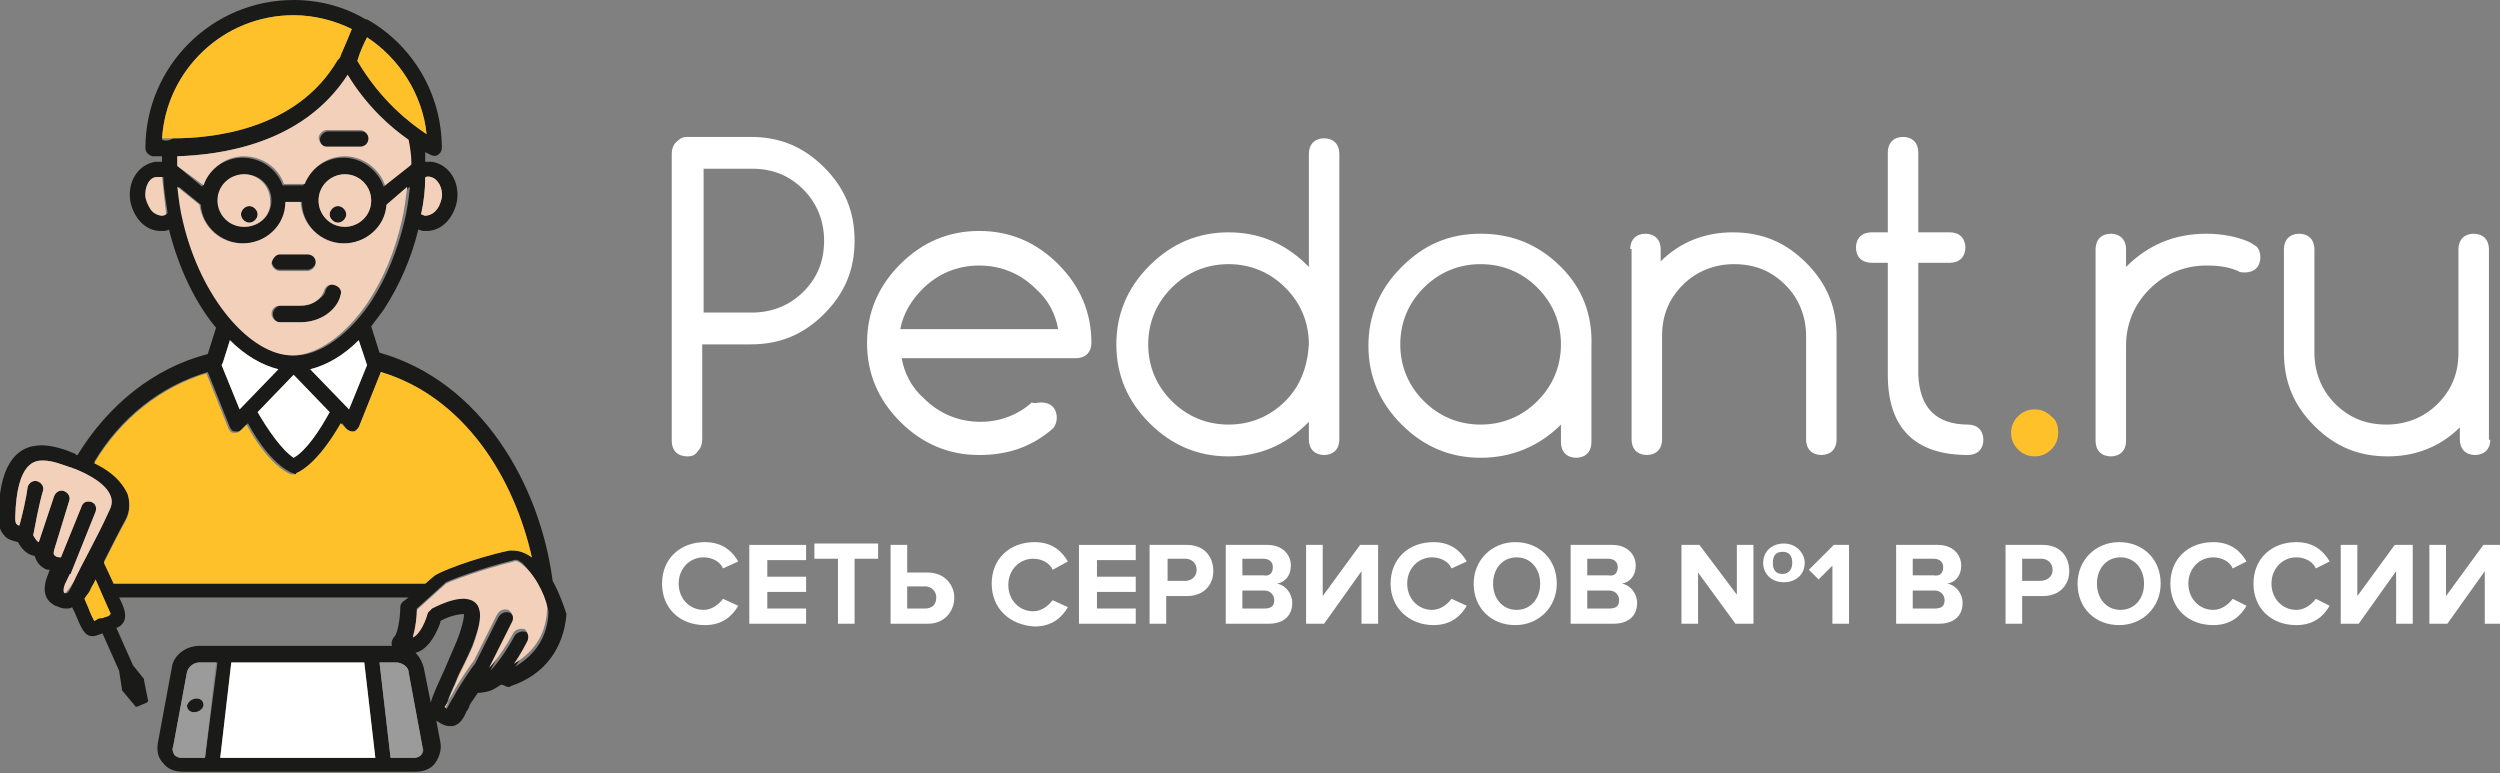 <svg width="249" height="77" viewBox="0 0 249 77" fill="none" xmlns="http://www.w3.org/2000/svg">
<rect x="0" y="0" width="249" height="77" fill="#808080" stroke="none"/>
<g clip-path="url(#clip0_274_1178)">
<path fill-rule="evenodd" clip-rule="evenodd" d="M55.042 57.853C53.801 48.349 48.007 38.018 37.799 35.125L36.971 32.508C37.385 31.957 37.799 31.406 38.212 30.855C39.73 28.513 40.971 25.759 41.661 22.866C41.799 22.866 41.937 23.004 42.213 23.004C42.351 23.004 42.489 23.004 42.489 23.004C43.179 23.004 43.868 22.728 44.42 22.177C44.972 21.626 45.386 20.8 45.524 19.973C45.8 18.045 44.696 16.392 43.041 16.116C42.765 16.116 42.627 16.116 42.351 16.116C42.351 15.841 42.351 15.428 42.351 15.152C42.627 15.29 42.903 15.428 42.903 15.428C43.179 15.565 43.455 15.565 43.593 15.428C43.868 15.29 44.006 15.014 44.006 14.739C44.006 9.229 40.971 4.408 36.557 1.928C36.557 1.928 36.557 1.928 36.419 1.928C34.35 0.689 31.867 0 29.246 0C21.107 0 14.485 6.612 14.485 14.739C14.485 15.152 14.761 15.428 15.175 15.565C15.175 15.565 15.589 15.565 16.14 15.565C16.14 15.703 16.14 15.979 16.14 16.116C15.864 16.116 15.727 16.116 15.451 16.116C13.795 16.392 12.692 18.045 12.968 19.973C13.105 20.8 13.519 21.626 14.071 22.177C14.623 22.728 15.313 23.004 16.003 23.004C16.14 23.004 16.278 23.004 16.278 23.004C16.416 23.004 16.554 23.004 16.83 22.866C17.796 26.723 19.451 30.166 21.52 32.646L20.693 35.263C15.313 36.64 10.76 40.36 7.725 45.318C7.588 45.318 7.588 45.318 7.45 45.181C6.484 44.767 5.242 44.354 4.139 44.354C1.38 44.354 -0.138 46.696 -0.138 51.517C-0.138 52.343 0 52.895 0.414 53.308C0.69 53.721 1.242 53.859 1.794 53.996C2.07 54.547 2.621 55.236 3.449 55.374C3.587 55.787 3.863 56.338 4.415 56.614C4.553 56.751 4.829 56.751 4.966 56.751C4.829 57.027 4.829 57.165 4.691 57.44C4.001 59.368 4.966 60.057 5.518 60.333C6.208 60.608 6.346 60.608 6.622 60.608C6.76 60.608 7.036 60.608 7.174 60.471L7.45 61.022C8.139 62.674 8.415 63.363 9.243 63.363C9.519 63.363 9.795 63.225 10.209 63.088L11.864 66.807L12.14 68.597C12.14 68.597 12.14 68.597 12.14 68.735L13.519 70.388H13.657L14.623 69.975L14.761 69.837L14.347 67.771C14.347 67.771 14.347 67.771 14.347 67.633L13.243 66.256L11.588 62.537C12.002 62.399 12.278 62.123 12.416 61.71C12.554 61.159 12.416 60.608 11.864 59.506H40.696L40.144 59.919C40.006 60.057 39.868 60.195 39.868 60.471C39.868 61.572 39.592 63.088 39.316 63.363C39.178 63.501 38.902 63.914 39.04 64.327H19.865C18.486 64.327 17.244 65.292 17.106 66.531L15.727 73.97C15.589 74.796 15.727 75.485 16.278 76.036C16.692 76.587 17.382 76.862 18.21 76.862H41.385C42.213 76.862 42.903 76.587 43.317 76.036C43.73 75.485 44.006 74.658 43.868 73.97L43.455 71.766C43.593 71.903 43.73 71.903 43.868 72.041C44.144 72.179 44.42 72.317 44.696 72.317C44.834 72.317 44.972 72.317 45.11 72.317C45.8 72.179 46.214 71.49 46.489 70.801C46.627 70.664 46.765 70.388 46.765 70.251C46.903 69.975 47.317 69.424 47.593 69.011C48.007 69.011 48.835 68.873 49.248 68.597C49.524 68.46 49.662 68.322 49.938 68.184L50.352 68.322C50.49 68.46 50.766 68.46 50.904 68.322C54.215 67.22 56.146 64.603 56.422 61.159C56.146 60.333 55.732 59.093 55.042 57.853ZM29.246 37.329L32.832 41.048C31.867 42.839 30.487 44.905 29.246 45.594C28.004 44.767 26.625 42.701 25.659 41.048L29.246 37.329ZM23.866 40.773L22.072 36.365L22.21 36.089L22.9 33.886C24.417 35.401 26.073 36.365 27.728 36.778L23.866 40.773ZM30.901 36.778C32.556 36.365 34.212 35.401 35.729 33.886L36.557 36.365L34.764 40.773L30.901 36.778ZM42.903 17.631C43.593 17.769 44.144 18.733 44.006 19.698C43.868 20.249 43.73 20.662 43.317 21.075C43.041 21.351 42.627 21.488 42.351 21.488C42.213 21.488 42.075 21.351 41.937 21.351C42.213 20.111 42.351 19.009 42.351 17.769C42.489 17.631 42.765 17.631 42.903 17.631ZM40.834 16.254C40.834 16.392 40.834 16.529 40.834 16.529L38.212 18.596C37.661 16.943 36.005 15.703 34.212 15.703C32.419 15.703 30.901 16.805 30.211 18.458H28.142C27.59 16.805 25.935 15.703 24.142 15.703C22.348 15.703 20.693 16.943 20.141 18.596L17.658 16.529C17.658 16.392 17.658 16.254 17.658 16.254C17.658 15.979 17.658 15.841 17.658 15.565C21.658 15.428 30.073 14.463 34.626 7.576C36.557 10.744 38.902 12.81 40.696 14.05C40.834 14.739 40.834 15.428 40.834 16.254ZM36.971 19.973C36.971 21.488 35.729 22.59 34.35 22.59C32.832 22.59 31.729 21.351 31.729 19.973C31.729 18.458 32.97 17.356 34.35 17.356C35.729 17.356 36.971 18.458 36.971 19.973ZM27.038 19.973C27.038 21.488 25.797 22.59 24.417 22.59C22.9 22.59 21.796 21.351 21.796 19.973C21.796 18.458 23.038 17.356 24.417 17.356C25.797 17.356 27.038 18.458 27.038 19.973ZM36.557 3.719C39.73 5.785 42.075 9.367 42.489 13.361C40.834 12.259 37.937 10.056 35.591 6.061C35.867 5.097 36.281 4.27 36.557 3.719ZM16.14 13.912C16.554 7.025 22.21 1.515 29.246 1.515C31.315 1.515 33.384 2.066 35.04 2.893C34.764 3.581 34.35 4.546 33.936 5.51C33.936 5.648 33.798 5.785 33.798 5.785C33.798 5.785 33.798 5.923 33.66 5.923C29.522 13.086 20.831 13.775 17.244 13.775C16.83 14.05 16.416 14.05 16.14 13.912ZM16.278 21.488C16.003 21.488 15.589 21.351 15.313 21.075C15.037 20.8 14.761 20.249 14.623 19.698C14.485 18.596 15.037 17.631 15.727 17.631C15.864 17.631 16.003 17.631 16.278 17.631C16.278 18.871 16.554 20.111 16.692 21.213C16.554 21.351 16.416 21.488 16.278 21.488ZM18.348 22.039C18.072 20.937 17.934 19.698 17.796 18.596L20.003 20.386C20.141 22.59 22.072 24.243 24.279 24.243C26.625 24.243 28.418 22.315 28.556 20.111H30.073C30.073 22.453 32.005 24.243 34.35 24.243C36.557 24.243 38.35 22.59 38.626 20.386L40.834 18.596C40.696 19.835 40.558 20.937 40.282 22.039C39.592 24.932 38.488 27.687 36.971 30.029C34.764 33.334 31.867 35.401 29.384 35.401C25.107 35.401 20.141 29.753 18.348 22.039ZM6.622 59.093C6.484 59.093 6.346 58.818 6.622 58.129C6.622 57.853 6.76 57.578 6.898 57.302C6.898 57.302 6.898 57.165 7.036 57.165L9.519 50.966C9.657 50.553 9.519 50.139 9.105 50.002C8.691 49.864 8.277 50.002 8.139 50.415L6.07 55.512C5.932 55.512 5.656 55.512 5.518 55.374C5.242 55.236 5.38 54.961 5.38 54.823L6.898 49.864C7.036 49.451 6.76 49.038 6.346 48.9C5.932 48.762 5.518 49.038 5.38 49.451L3.863 53.996C3.725 53.996 3.449 53.583 3.311 53.308C3.449 52.619 3.863 50.277 4.277 48.9C4.415 48.487 4.139 48.073 3.725 47.936C3.311 47.798 2.897 48.073 2.759 48.487C2.621 49.589 2.207 51.379 1.932 52.343C1.794 52.343 1.656 52.206 1.656 52.206C1.518 52.068 1.518 51.792 1.518 51.517C1.656 45.869 3.587 45.869 4.277 45.869C5.242 45.869 6.208 46.283 7.036 46.558C7.174 46.558 7.312 46.696 7.45 46.696C8.829 47.247 10.622 48.211 11.036 49.451C11.174 49.864 11.174 50.277 10.898 50.828C9.657 53.583 8.277 55.925 7.312 57.991C7.036 58.68 6.76 59.093 6.622 59.093ZM10.209 61.435C10.071 61.572 9.795 61.572 9.657 61.71C9.519 61.71 9.519 61.848 9.381 61.848C9.243 61.572 8.967 61.022 8.829 60.608L8.415 59.644C8.553 59.368 8.829 59.093 8.967 58.818C9.105 58.404 9.381 58.129 9.519 57.716L10.485 59.919C10.622 60.195 10.898 60.884 11.036 61.159C11.036 61.159 10.898 61.159 10.898 61.297C10.622 61.159 10.485 61.297 10.209 61.435ZM11.312 57.991L10.347 55.925C11.036 54.547 11.726 53.17 12.554 51.655C12.968 50.828 12.968 49.864 12.692 49.038C12.416 48.487 11.726 47.109 9.381 46.007C12.002 41.599 16.003 38.431 20.693 37.054L22.9 42.563C23.038 42.839 23.176 42.977 23.452 42.977H23.59C23.866 42.977 24.004 42.839 24.142 42.701L24.693 42.15C26.625 45.732 28.418 46.834 29.108 47.109C29.246 47.109 29.384 47.247 29.384 47.247C29.522 47.247 29.66 47.247 29.66 47.109C30.349 46.834 32.005 45.732 34.074 42.15L34.488 42.701C34.626 42.839 34.902 42.977 35.04 42.977H35.178C35.453 42.977 35.591 42.701 35.729 42.563L37.937 37.054C46.214 39.533 51.18 47.522 52.973 55.512C52.008 54.823 51.318 54.823 50.766 54.823C46.903 55.649 43.73 57.027 43.593 57.165C43.455 57.165 43.455 57.302 43.317 57.302L42.351 58.129H11.312V57.991ZM20.417 75.485H18.072C17.796 75.485 17.52 75.347 17.382 75.209C17.244 74.934 17.106 74.658 17.244 74.383L18.623 66.945C18.762 66.394 19.313 65.98 19.865 65.98H21.658L20.417 75.485ZM21.934 75.485L23.038 65.98H36.281L37.385 75.485H21.934ZM41.937 75.209C41.799 75.347 41.523 75.485 41.247 75.485H38.902L37.799 65.98H39.454C40.006 65.98 40.696 66.394 40.696 66.945L42.075 74.383C42.213 74.658 42.213 74.934 41.937 75.209ZM42.903 69.975L42.213 66.531C42.075 65.98 41.799 65.429 41.385 65.016C41.937 64.878 42.627 64.465 43.317 63.225C43.593 62.674 43.868 62.123 43.868 61.848C44.834 61.297 45.8 61.159 46.214 61.159C46.214 61.297 46.214 61.986 45.524 63.776C45.11 64.741 44.696 65.705 44.282 66.669C43.73 67.909 43.179 69.011 42.903 69.975ZM54.629 61.022C54.491 64.052 52.697 65.567 51.318 66.394C52.008 65.429 52.559 64.327 52.697 64.052C52.835 63.639 52.697 63.225 52.421 62.95C52.008 62.812 51.594 62.95 51.318 63.225C50.352 65.016 49.386 66.256 48.835 66.807L51.18 62.123C51.318 61.71 51.18 61.297 50.766 61.022C50.352 60.884 49.938 61.022 49.662 61.435L47.317 66.118C47.041 66.394 45.662 68.46 45.248 69.286C45.11 69.562 44.972 69.7 44.834 69.975C44.696 70.251 44.558 70.526 44.42 70.664C44.42 70.526 44.42 70.388 44.558 69.975C44.696 69.286 45.248 68.322 45.662 67.22C46.076 66.394 46.627 65.292 47.041 64.327C47.869 62.123 48.007 61.022 47.593 60.195C46.627 58.68 43.868 60.057 43.041 60.471C42.903 60.608 42.765 60.746 42.627 60.884C42.213 62.399 41.523 63.225 41.109 63.363C41.385 62.537 41.523 61.297 41.523 60.608L44.42 57.991C44.972 57.716 47.869 56.614 51.18 55.787C51.456 55.649 51.87 55.925 52.145 56.2C53.525 57.716 54.629 60.195 54.629 61.022Z" fill="#1A1A18"/>
<path fill-rule="evenodd" clip-rule="evenodd" d="M36.006 13.086H32.695C32.281 13.086 31.867 13.499 31.867 13.912C31.867 14.326 32.281 14.739 32.695 14.739H36.006C36.419 14.739 36.833 14.463 36.833 13.912C36.695 13.361 36.419 13.086 36.006 13.086Z" fill="#1A1A18"/>
<path d="M33.66 22.177C34.117 22.177 34.487 21.807 34.487 21.351C34.487 20.894 34.117 20.524 33.66 20.524C33.203 20.524 32.832 20.894 32.832 21.351C32.832 21.807 33.203 22.177 33.66 22.177Z" fill="#1A1A18"/>
<path fill-rule="evenodd" clip-rule="evenodd" d="M27.866 32.095H29.936C32.005 32.095 33.66 30.717 33.936 29.34C34.074 28.927 33.798 28.513 33.385 28.376C32.971 28.238 32.557 28.513 32.419 28.927C32.419 29.064 32.281 29.34 32.143 29.478C31.729 29.891 31.039 30.442 30.074 30.442H28.005C27.591 30.442 27.177 30.855 27.177 31.268C27.177 31.682 27.453 32.095 27.866 32.095Z" fill="#1A1A18"/>
<path fill-rule="evenodd" clip-rule="evenodd" d="M27.866 26.86H30.625C31.039 26.86 31.453 26.447 31.453 26.034C31.453 25.621 31.039 25.207 30.625 25.207H27.866C27.452 25.207 27.038 25.483 27.038 26.034C27.176 26.585 27.452 26.86 27.866 26.86Z" fill="#1A1A18"/>
<path d="M24.832 22.177C25.289 22.177 25.659 21.807 25.659 21.351C25.659 20.894 25.289 20.524 24.832 20.524C24.375 20.524 24.004 20.894 24.004 21.351C24.004 21.807 24.375 22.177 24.832 22.177Z" fill="#1A1A18"/>
<path fill-rule="evenodd" clip-rule="evenodd" d="M19.589 69.562C19.175 69.562 18.761 69.837 18.623 70.25C18.623 70.664 18.899 70.939 19.313 70.939C19.727 70.939 20.14 70.664 20.278 70.25C20.278 69.837 20.003 69.562 19.589 69.562Z" fill="#1A1A18"/>
<path fill-rule="evenodd" clip-rule="evenodd" d="M36.281 65.98L37.385 75.485H21.935L23.038 65.98H36.281Z" fill="white"/>
<path fill-rule="evenodd" clip-rule="evenodd" d="M39.454 65.98C40.006 65.98 40.696 66.394 40.696 66.945L42.075 74.383C42.075 74.658 42.075 74.934 41.937 75.209C41.799 75.347 41.523 75.485 41.248 75.485H38.902L37.799 65.98H39.454Z" fill="#9B9B9B"/>
<path fill-rule="evenodd" clip-rule="evenodd" d="M21.52 65.98L20.416 75.485H18.071C17.796 75.485 17.52 75.347 17.382 75.209C17.244 74.934 17.106 74.658 17.244 74.383L18.623 66.945C18.761 66.394 19.313 65.98 19.865 65.98H21.52ZM20.279 70.251C20.279 69.837 20.003 69.562 19.589 69.562C19.175 69.562 18.761 69.837 18.623 70.251C18.623 70.664 18.899 70.939 19.313 70.939C19.865 70.939 20.279 70.664 20.279 70.251Z" fill="#9B9B9B"/>
<path fill-rule="evenodd" clip-rule="evenodd" d="M22.9 33.886C24.417 35.401 26.073 36.365 27.728 36.778L23.866 40.773L22.072 36.365L22.21 36.089L22.9 33.886Z" fill="white"/>
<path fill-rule="evenodd" clip-rule="evenodd" d="M35.73 33.886L36.557 36.365L34.764 40.773L30.901 36.778C32.557 36.365 34.212 35.401 35.73 33.886Z" fill="white"/>
<path fill-rule="evenodd" clip-rule="evenodd" d="M16.554 21.351C16.416 21.351 16.279 21.488 16.14 21.488C15.865 21.488 15.451 21.351 15.175 21.075C14.899 20.8 14.623 20.249 14.485 19.698C14.347 18.596 14.899 17.631 15.589 17.631C15.727 17.631 16.003 17.631 16.14 17.631C16.279 19.009 16.416 20.111 16.554 21.351Z" fill="#F2D0BA"/>
<path fill-rule="evenodd" clip-rule="evenodd" d="M42.351 17.631C42.489 17.631 42.627 17.494 42.903 17.631C43.593 17.769 44.145 18.733 44.007 19.698C43.869 20.249 43.731 20.662 43.317 21.075C43.041 21.351 42.627 21.488 42.351 21.488C42.213 21.488 42.075 21.351 41.938 21.351C42.213 20.111 42.351 18.871 42.351 17.631Z" fill="#F2D0BA"/>
<path fill-rule="evenodd" clip-rule="evenodd" d="M32.833 41.048C31.867 42.839 30.487 44.905 29.246 45.594C28.004 44.767 26.625 42.701 25.659 41.048L29.246 37.329L32.833 41.048Z" fill="white"/>
<path fill-rule="evenodd" clip-rule="evenodd" d="M29.246 47.247C29.384 47.247 29.522 47.247 29.522 47.109C30.211 46.834 31.867 45.732 33.936 42.15L34.488 42.701C34.626 42.839 34.902 42.977 35.04 42.977H35.178C35.453 42.977 35.591 42.701 35.729 42.563L37.937 37.054C46.214 39.533 51.18 47.522 52.973 55.512C52.008 54.823 51.318 54.823 50.766 54.823C46.903 55.649 43.73 57.027 43.593 57.165C43.455 57.165 43.455 57.302 43.317 57.302L42.351 58.129H11.312L10.347 56.063C11.036 54.685 11.726 53.308 12.554 51.792C12.968 50.966 12.968 50.002 12.692 49.175C12.416 48.624 11.726 47.247 9.381 46.145C12.002 41.737 16.003 38.569 20.555 37.191L22.762 42.701C22.9 42.977 23.038 43.114 23.314 43.114H23.452C23.728 43.114 23.866 42.977 24.004 42.839L24.555 42.288C26.487 45.869 28.28 46.971 28.97 47.247C29.108 47.247 29.246 47.247 29.246 47.247Z" fill="#FEC12A"/>
<path fill-rule="evenodd" clip-rule="evenodd" d="M44.558 70.113C44.696 69.424 45.248 68.46 45.662 67.358C46.076 66.531 46.627 65.429 47.041 64.465C47.869 62.261 48.007 61.159 47.593 60.333C46.627 58.818 43.868 60.195 43.041 60.608C42.903 60.746 42.765 60.884 42.627 61.022C42.213 62.537 41.523 63.363 41.109 63.501C41.385 62.674 41.523 61.435 41.523 60.746L44.42 58.129C44.972 57.853 47.869 56.751 51.18 55.925C51.456 55.787 51.87 56.063 52.145 56.338C53.525 57.44 54.629 60.057 54.49 60.746C54.353 63.776 52.559 65.292 51.18 66.118C51.87 65.154 52.421 64.052 52.559 63.776C52.697 63.363 52.559 62.95 52.283 62.674C51.87 62.537 51.456 62.674 51.18 62.95C50.214 64.741 49.248 65.98 48.697 66.531L51.042 61.848C51.18 61.435 51.042 61.022 50.628 60.746C50.214 60.608 49.8 60.746 49.524 61.159L47.179 65.843C46.903 66.118 45.524 68.184 45.11 69.011C44.972 69.286 44.834 69.424 44.696 69.7C44.558 69.975 44.42 70.251 44.282 70.388C44.42 70.664 44.42 70.388 44.558 70.113Z" fill="#F2D0BA"/>
<path fill-rule="evenodd" clip-rule="evenodd" d="M34.626 7.438C36.557 10.607 38.903 12.673 40.696 13.912C40.834 14.601 40.972 15.428 40.972 16.116C40.972 16.254 40.972 16.392 40.972 16.392L38.351 18.458C37.799 16.805 36.144 15.565 34.35 15.565C32.557 15.565 31.039 16.667 30.35 18.32H28.28C27.729 16.667 26.073 15.565 24.28 15.565C22.486 15.565 20.831 16.805 20.279 18.458L17.658 16.529C17.658 16.392 17.658 16.254 17.658 16.254C17.658 15.979 17.658 15.841 17.658 15.565C21.797 15.428 30.074 14.463 34.626 7.438ZM32.557 14.601H35.868C36.282 14.601 36.695 14.326 36.695 13.775C36.695 13.361 36.282 12.948 35.868 12.948H32.557C32.143 12.948 31.729 13.361 31.729 13.775C31.867 14.326 32.143 14.601 32.557 14.601Z" fill="#F2D0BA"/>
<path fill-rule="evenodd" clip-rule="evenodd" d="M36.557 3.719C39.73 5.785 42.075 9.367 42.489 13.361C40.834 12.259 37.937 10.055 35.592 6.061C35.868 5.097 36.282 4.27 36.557 3.719Z" fill="#FEC12A"/>
<path fill-rule="evenodd" clip-rule="evenodd" d="M32.832 21.351C32.832 21.764 33.246 22.177 33.66 22.177C34.074 22.177 34.487 21.764 34.487 21.351C34.487 20.937 34.074 20.524 33.66 20.524C33.246 20.524 32.832 20.937 32.832 21.351ZM34.35 22.59C32.832 22.59 31.729 21.351 31.729 19.973C31.729 18.458 32.97 17.356 34.35 17.356C35.867 17.356 36.971 18.596 36.971 19.973C36.971 21.488 35.729 22.59 34.35 22.59Z" fill="#F2D0BA"/>
<path fill-rule="evenodd" clip-rule="evenodd" d="M29.246 1.515C31.315 1.515 33.384 2.066 35.04 2.893C34.764 3.581 34.35 4.546 33.936 5.51C33.936 5.648 33.798 5.785 33.798 5.785C33.798 5.785 33.798 5.923 33.66 5.923C29.522 13.086 20.831 13.775 17.244 13.775C16.83 13.775 16.416 13.775 16.141 13.775C16.555 7.025 22.21 1.515 29.246 1.515Z" fill="#FEC12A"/>
<path fill-rule="evenodd" clip-rule="evenodd" d="M38.489 20.386C38.351 22.59 36.419 24.243 34.212 24.243C31.867 24.243 30.074 22.315 29.936 20.111H28.418C28.418 22.453 26.487 24.243 24.142 24.243C21.935 24.243 20.141 22.59 19.865 20.386L17.658 18.596C17.796 19.835 17.934 20.937 18.21 22.039C20.003 29.753 24.97 35.401 29.108 35.401C31.591 35.401 34.488 33.334 36.695 30.029C38.213 27.687 39.316 25.07 40.006 22.039C40.282 20.937 40.42 19.698 40.558 18.596L38.489 20.386ZM27.866 25.345H30.625C31.039 25.345 31.453 25.621 31.453 26.172C31.453 26.585 31.039 26.998 30.625 26.998H27.866C27.453 26.998 27.039 26.585 27.039 26.172C27.177 25.759 27.453 25.345 27.866 25.345ZM33.936 29.34C33.66 30.717 32.143 32.095 29.936 32.095H27.866C27.453 32.095 27.039 31.682 27.039 31.268C27.039 30.855 27.315 30.442 27.866 30.442H29.936C30.901 30.442 31.591 30.029 32.005 29.478C32.143 29.202 32.281 29.064 32.281 28.927C32.419 28.513 32.833 28.238 33.247 28.376C33.798 28.513 34.074 28.927 33.936 29.34Z" fill="#F2D0BA"/>
<path fill-rule="evenodd" clip-rule="evenodd" d="M24.003 21.351C24.003 21.764 24.417 22.177 24.831 22.177C25.245 22.177 25.659 21.764 25.659 21.351C25.659 20.937 25.245 20.524 24.831 20.524C24.417 20.524 24.003 20.937 24.003 21.351ZM24.279 22.59C22.762 22.59 21.658 21.351 21.658 19.973C21.658 18.458 22.9 17.356 24.279 17.356C25.797 17.356 26.9 18.596 26.9 19.973C27.038 21.488 25.797 22.59 24.279 22.59Z" fill="#F2D0BA"/>
<path fill-rule="evenodd" clip-rule="evenodd" d="M1.656 52.206C1.518 52.068 1.518 51.792 1.518 51.517C1.656 45.869 3.587 45.869 4.277 45.869C5.242 45.869 6.208 46.283 7.036 46.558C7.174 46.558 7.311 46.696 7.449 46.696C8.829 47.247 10.622 48.211 11.036 49.451C11.174 49.864 11.174 50.277 10.898 50.828C9.657 53.583 8.277 55.925 7.311 57.991C6.898 58.68 6.484 59.093 6.484 59.093C6.346 59.093 6.208 58.818 6.484 58.129C6.622 57.853 6.76 57.578 6.898 57.302C6.898 57.302 6.898 57.165 7.036 57.165L9.519 50.966C9.657 50.553 9.519 50.139 9.105 50.002C8.691 49.864 8.277 50.002 8.139 50.415L6.07 55.512C5.932 55.512 5.656 55.512 5.518 55.374C5.242 55.236 5.38 54.961 5.38 54.823L6.898 49.864C7.036 49.451 6.76 49.038 6.346 48.9C5.932 48.762 5.518 49.038 5.38 49.451L3.863 53.996C3.725 53.996 3.449 53.583 3.311 53.308C3.449 52.619 3.863 50.277 4.277 48.9C4.415 48.487 4.139 48.073 3.725 47.936C3.311 47.798 2.897 48.073 2.759 48.487C2.621 49.589 2.207 51.379 1.931 52.343C1.931 52.343 1.793 52.343 1.656 52.206Z" fill="#F2D0BA"/>
<path fill-rule="evenodd" clip-rule="evenodd" d="M9.657 61.71C9.519 61.71 9.519 61.848 9.381 61.848C9.243 61.572 8.967 61.022 8.829 60.608L8.415 59.644C8.553 59.368 8.829 59.093 8.967 58.818C9.105 58.404 9.381 58.129 9.519 57.716L10.484 59.919C10.622 60.195 10.898 60.884 11.036 61.159C11.036 61.159 10.898 61.159 10.898 61.297C10.76 61.435 10.484 61.435 10.208 61.572C9.932 61.572 9.795 61.572 9.657 61.71Z" fill="#FEC12A"/>
<path fill-rule="evenodd" clip-rule="evenodd" d="M68.424 13.637H74.769C77.666 13.637 80.011 14.601 82.081 16.667C84.15 18.733 85.116 21.075 85.116 23.968C85.116 26.86 84.15 29.202 82.081 31.268C80.011 33.334 77.666 34.299 74.769 34.299H69.941V43.803C69.941 44.216 69.803 44.63 69.527 44.905C69.251 45.318 68.975 45.456 68.424 45.456C68.01 45.456 67.596 45.318 67.32 45.043C67.044 44.767 66.906 44.354 66.906 43.941V15.29C66.906 14.877 67.044 14.463 67.32 14.188C67.734 13.775 68.01 13.637 68.424 13.637ZM70.079 16.805V31.131H74.907C76.839 31.131 78.632 30.442 80.011 29.064C81.391 27.687 82.081 26.034 82.081 23.968C82.081 22.039 81.391 20.249 80.011 18.871C78.632 17.494 76.977 16.805 74.907 16.805H70.079Z" fill="white"/>
<path fill-rule="evenodd" clip-rule="evenodd" d="M103.739 40.084C104.153 40.084 104.567 40.222 104.843 40.497C105.119 40.773 105.257 41.186 105.257 41.599C105.257 42.013 105.119 42.426 104.843 42.701C102.773 44.492 100.428 45.318 97.531 45.318C94.496 45.318 91.875 44.216 89.668 42.013C87.461 39.809 86.357 37.191 86.357 34.161C86.357 31.131 87.461 28.513 89.668 26.309C91.875 24.105 94.496 23.003 97.531 23.003C100.566 23.003 103.187 24.105 105.395 26.309C107.602 28.513 108.705 31.131 108.705 34.161C108.705 34.574 108.567 34.987 108.291 35.263C108.016 35.538 107.602 35.676 107.188 35.676H89.806C90.082 37.191 90.772 38.569 92.013 39.671C93.531 41.186 95.462 42.013 97.669 42.013C99.601 42.013 101.394 41.324 102.773 40.084C103.049 40.222 103.325 40.084 103.739 40.084ZM105.395 32.783C105.119 31.268 104.429 29.891 103.187 28.789C101.67 27.274 99.739 26.447 97.531 26.447C95.324 26.447 93.393 27.274 91.875 28.789C90.772 29.891 89.944 31.268 89.668 32.783H105.395Z" fill="white"/>
<path fill-rule="evenodd" clip-rule="evenodd" d="M162.368 24.794C162.368 24.381 162.506 23.968 162.782 23.692C163.058 23.417 163.472 23.279 163.886 23.279C164.299 23.279 164.713 23.417 164.989 23.692C165.265 23.968 165.403 24.381 165.403 24.794V26.034C167.334 24.105 169.817 23.141 172.576 23.141C175.473 23.141 177.819 24.105 179.888 26.172C181.957 28.238 182.923 30.58 182.923 33.472V43.803C182.923 44.216 182.785 44.63 182.509 44.905C182.233 45.181 181.819 45.318 181.405 45.318C180.991 45.318 180.578 45.181 180.302 44.905C180.026 44.63 179.888 44.216 179.888 43.803V33.472C179.888 31.544 179.198 29.753 177.819 28.376C176.439 26.998 174.784 26.309 172.714 26.309C170.783 26.309 168.99 26.998 167.61 28.376C166.231 29.753 165.541 31.406 165.541 33.472V43.803C165.541 44.216 165.403 44.63 165.127 44.905C164.851 45.181 164.437 45.318 164.024 45.318C163.61 45.318 163.196 45.181 162.92 44.905C162.644 44.63 162.506 44.216 162.506 43.803V24.794H162.368Z" fill="white"/>
<path fill-rule="evenodd" clip-rule="evenodd" d="M196.027 42.288C196.441 42.288 196.855 42.426 197.131 42.701C197.407 42.977 197.545 43.39 197.545 43.803C197.545 44.216 197.407 44.63 197.131 44.905C196.855 45.181 196.441 45.318 196.027 45.318C190.785 45.318 188.026 42.701 188.026 37.329V26.172H186.371C185.957 26.172 185.543 26.034 185.267 25.759C184.991 25.483 184.854 25.07 184.854 24.657C184.854 24.243 184.991 23.83 185.267 23.555C185.543 23.279 185.957 23.141 186.371 23.141H188.026V15.152C188.026 14.739 188.164 14.326 188.44 14.05C188.716 13.775 189.13 13.637 189.544 13.637C189.958 13.637 190.372 13.775 190.647 14.05C190.923 14.326 191.061 14.739 191.061 15.152V23.141H194.234C194.648 23.141 195.062 23.279 195.338 23.555C195.614 23.83 195.752 24.243 195.752 24.657C195.752 25.07 195.614 25.483 195.338 25.759C195.062 26.034 194.648 26.172 194.234 26.172H191.061V37.329C191.199 40.635 192.855 42.288 196.027 42.288Z" fill="white"/>
<path fill-rule="evenodd" clip-rule="evenodd" d="M204.994 43.114C204.994 43.803 204.718 44.354 204.304 44.767C203.89 45.181 203.339 45.456 202.649 45.456C201.959 45.456 201.407 45.181 200.993 44.767C200.58 44.354 200.304 43.803 200.304 43.114C200.304 42.426 200.58 41.875 200.993 41.462C201.407 41.048 201.959 40.773 202.649 40.773C203.339 40.773 203.89 41.048 204.304 41.462C204.856 41.875 204.994 42.426 204.994 43.114Z" fill="#FEC12A"/>
<path fill-rule="evenodd" clip-rule="evenodd" d="M208.719 24.794C208.719 24.381 208.857 23.968 209.133 23.692C209.409 23.417 209.822 23.279 210.236 23.279C210.65 23.279 211.064 23.417 211.34 23.692C211.616 23.968 211.754 24.381 211.754 24.794V26.585C213.961 24.381 216.582 23.279 219.755 23.279C221.272 23.279 222.79 23.555 224.031 24.105C224.307 24.243 224.445 24.381 224.721 24.519C224.997 24.794 225.135 25.207 225.135 25.621C225.135 26.034 224.997 26.447 224.721 26.723C224.445 26.998 224.031 27.136 223.617 27.136C223.341 27.136 223.066 27.136 222.928 26.998C221.962 26.585 220.996 26.447 219.755 26.447C217.548 26.447 215.616 27.274 214.099 28.789C212.581 30.304 211.754 32.233 211.754 34.437V43.941C211.754 44.354 211.616 44.767 211.34 45.043C211.064 45.318 210.65 45.456 210.236 45.456C209.822 45.456 209.409 45.318 209.133 45.043C208.857 44.767 208.719 44.354 208.719 43.941V24.794Z" fill="white"/>
<path fill-rule="evenodd" clip-rule="evenodd" d="M248.035 43.803C248.035 44.216 247.897 44.63 247.621 44.905C247.345 45.181 246.931 45.318 246.518 45.318C246.104 45.318 245.69 45.181 245.414 44.905C245.138 44.63 245 44.216 245 43.803V42.563C243.069 44.492 240.586 45.456 237.827 45.456C234.93 45.456 232.585 44.492 230.515 42.426C228.446 40.36 227.48 38.018 227.48 35.125V24.794C227.48 24.381 227.618 23.968 227.894 23.692C228.17 23.417 228.584 23.279 228.998 23.279C229.412 23.279 229.826 23.417 230.102 23.692C230.377 23.968 230.515 24.381 230.515 24.794V35.125C230.515 37.054 231.205 38.844 232.585 40.222C233.964 41.599 235.62 42.288 237.689 42.288C239.62 42.288 241.413 41.599 242.793 40.222C244.172 38.844 244.862 37.191 244.862 35.125V24.794C244.862 24.381 245 23.968 245.276 23.692C245.552 23.417 245.966 23.279 246.38 23.279C246.794 23.279 247.207 23.417 247.483 23.692C247.759 23.968 247.897 24.381 247.897 24.794V43.803H248.035Z" fill="white"/>
<path fill-rule="evenodd" clip-rule="evenodd" d="M133.398 15.29C133.398 14.877 133.261 14.463 132.985 14.188C132.709 13.912 132.295 13.775 131.881 13.775C131.467 13.775 131.053 13.912 130.777 14.188C130.502 14.463 130.364 14.877 130.364 15.29V26.585C130.364 26.585 130.364 26.585 130.226 26.447C128.018 24.243 125.397 23.141 122.362 23.141C119.328 23.141 116.706 24.243 114.499 26.447C112.292 28.651 111.188 31.268 111.188 34.299C111.188 37.329 112.292 39.946 114.499 42.15C116.706 44.354 119.328 45.456 122.362 45.456C125.397 45.456 128.018 44.354 130.226 42.15C130.226 42.15 130.226 42.15 130.364 42.013V43.803C130.364 44.217 130.502 44.63 130.777 44.905C131.053 45.181 131.467 45.318 131.881 45.318C132.295 45.318 132.709 45.181 132.985 44.905C133.261 44.63 133.398 44.217 133.398 43.803V15.29ZM128.018 39.946C126.501 41.462 124.57 42.288 122.362 42.288C120.155 42.288 118.224 41.462 116.706 39.946C115.189 38.431 114.361 36.503 114.361 34.299C114.361 32.095 115.189 30.166 116.706 28.651C118.224 27.136 120.155 26.309 122.362 26.309C124.57 26.309 126.501 27.136 128.018 28.651C129.536 30.166 130.364 32.095 130.364 34.299C130.226 36.503 129.536 38.431 128.018 39.946Z" fill="white"/>
<path fill-rule="evenodd" clip-rule="evenodd" d="M155.47 26.585C155.47 26.585 155.332 26.447 155.47 26.585C153.263 24.381 150.642 23.279 147.469 23.279C144.296 23.279 141.813 24.381 139.606 26.585C137.399 28.789 136.295 31.406 136.295 34.437C136.295 37.467 137.399 40.084 139.606 42.288C141.813 44.492 144.434 45.594 147.469 45.594C150.504 45.594 153.263 44.492 155.47 42.288V44.079C155.47 44.492 155.608 44.905 155.884 45.181C156.16 45.456 156.574 45.594 156.987 45.594C157.401 45.594 157.815 45.456 158.091 45.181C158.367 44.905 158.505 44.492 158.505 44.079V34.574C158.643 31.268 157.539 28.651 155.47 26.585ZM153.125 39.946C151.607 41.462 149.676 42.288 147.469 42.288C145.262 42.288 143.33 41.462 141.813 39.946C140.295 38.431 139.468 36.503 139.468 34.299C139.468 32.095 140.295 30.166 141.813 28.651C143.33 27.136 145.262 26.309 147.469 26.309C149.676 26.309 151.607 27.136 153.125 28.651C154.642 30.166 155.47 32.095 155.47 34.299C155.47 36.503 154.642 38.431 153.125 39.946Z" fill="white"/>
<path d="M65.94 58.129C65.94 55.649 67.734 53.996 70.217 53.996C72.01 53.996 72.976 54.961 73.528 55.925L72.01 56.614C71.734 55.925 70.907 55.512 70.079 55.512C68.699 55.512 67.596 56.614 67.596 58.129C67.596 59.644 68.699 60.746 70.079 60.746C70.907 60.746 71.596 60.195 72.01 59.644L73.528 60.333C72.976 61.297 72.01 62.261 70.217 62.261C67.734 62.261 65.94 60.608 65.94 58.129Z" fill="white"/>
<path d="M74.631 62.123V54.272H80.287V55.787H76.424V57.44H80.287V58.955H76.424V60.608H80.287V62.123H74.631Z" fill="white"/>
<path d="M83.46 62.123V55.649H81.115V54.134H87.461V55.649H85.116V62.123H83.46Z" fill="white"/>
<path d="M90.358 54.272V57.027H92.427C94.082 57.027 95.048 58.267 95.048 59.506C95.048 60.884 94.082 62.123 92.427 62.123H88.702V54.272H90.358ZM90.358 58.542V60.608H92.151C92.841 60.608 93.254 60.195 93.254 59.506C93.254 58.818 92.703 58.404 92.151 58.404H90.358V58.542Z" fill="white"/>
<path d="M98.772 58.129C98.772 55.649 100.566 53.996 103.049 53.996C104.842 53.996 105.808 54.961 106.36 55.925L104.842 56.751C104.566 56.063 103.739 55.649 102.911 55.649C101.531 55.649 100.428 56.751 100.428 58.267C100.428 59.782 101.531 60.884 102.911 60.884C103.739 60.884 104.428 60.333 104.842 59.782L106.36 60.471C105.808 61.435 104.842 62.399 103.049 62.399C100.566 62.261 98.772 60.608 98.772 58.129Z" fill="white"/>
<path d="M107.464 62.123V54.272H113.12V55.787H109.257V57.44H113.12V58.955H109.257V60.608H113.12V62.123H107.464Z" fill="white"/>
<path d="M114.499 62.123V54.272H118.224C119.879 54.272 120.845 55.374 120.845 56.889C120.845 58.267 119.879 59.368 118.224 59.368H116.154V62.123H114.499ZM119.189 56.751C119.189 56.063 118.638 55.649 118.086 55.649H116.292V57.853H118.086C118.638 57.853 119.189 57.44 119.189 56.751Z" fill="white"/>
<path d="M122.086 62.123V54.272H126.224C127.742 54.272 128.57 55.236 128.57 56.338C128.57 57.302 128.018 57.991 127.19 58.129C128.018 58.267 128.708 59.093 128.708 60.057C128.708 61.297 127.88 62.123 126.362 62.123H122.086ZM126.776 56.476C126.776 55.925 126.362 55.649 125.811 55.649H123.741V57.302H125.811C126.5 57.44 126.776 57.027 126.776 56.476ZM126.914 59.782C126.914 59.231 126.5 58.818 125.949 58.818H123.741V60.608H125.949C126.638 60.608 126.914 60.333 126.914 59.782Z" fill="white"/>
<path d="M130.087 62.123V54.272H131.742V59.368L135.467 54.272H137.26V62.123H135.605V56.889L131.88 62.123H130.087Z" fill="white"/>
<path d="M138.502 58.129C138.502 55.649 140.295 53.996 142.778 53.996C144.572 53.996 145.537 54.961 146.089 55.925L144.572 56.614C144.296 55.925 143.468 55.512 142.64 55.512C141.261 55.512 140.157 56.614 140.157 58.129C140.157 59.644 141.261 60.746 142.64 60.746C143.468 60.746 144.158 60.195 144.572 59.644L146.089 60.333C145.537 61.297 144.572 62.261 142.778 62.261C140.433 62.261 138.502 60.608 138.502 58.129Z" fill="white"/>
<path d="M146.779 58.129C146.779 55.787 148.573 53.996 150.918 53.996C153.263 53.996 155.056 55.649 155.056 58.129C155.056 60.471 153.263 62.261 150.918 62.261C148.573 62.261 146.779 60.608 146.779 58.129ZM153.401 58.129C153.401 56.614 152.435 55.512 151.056 55.512C149.676 55.512 148.711 56.614 148.711 58.129C148.711 59.644 149.676 60.746 151.056 60.746C152.435 60.746 153.401 59.644 153.401 58.129Z" fill="white"/>
<path d="M156.436 62.123V54.272H160.574C162.092 54.272 162.919 55.236 162.919 56.338C162.919 57.302 162.367 57.991 161.54 58.129C162.367 58.267 163.057 59.093 163.057 60.057C163.057 61.297 162.229 62.123 160.712 62.123H156.436ZM161.126 56.476C161.126 55.925 160.712 55.649 160.16 55.649H158.091V57.302H160.16C160.85 57.44 161.126 57.027 161.126 56.476ZM161.264 59.782C161.264 59.231 160.85 58.818 160.298 58.818H158.091V60.608H160.298C160.988 60.608 161.264 60.333 161.264 59.782Z" fill="white"/>
<path d="M172.852 62.123L169.127 57.027V62.123H167.472V54.272H169.265L172.99 59.231V54.272H174.645V62.123H172.852ZM175.611 56.063C175.611 54.961 176.438 54.134 177.68 54.134C178.922 54.134 179.749 55.098 179.749 56.063C179.749 57.165 178.922 57.991 177.68 57.991C176.3 57.991 175.611 57.027 175.611 56.063ZM178.508 56.063C178.508 55.374 178.232 54.961 177.542 54.961C176.852 54.961 176.576 55.374 176.576 56.063C176.576 56.751 176.852 57.165 177.542 57.165C178.232 57.165 178.508 56.614 178.508 56.063Z" fill="white"/>
<path d="M182.508 62.123V56.338L181.129 57.716L180.163 56.751L182.646 54.272H184.164V62.123H182.508Z" fill="white"/>
<path d="M188.854 62.123V54.272H192.992C194.509 54.272 195.337 55.236 195.337 56.338C195.337 57.302 194.785 57.991 193.958 58.129C194.785 58.267 195.475 59.093 195.475 60.057C195.475 61.297 194.647 62.123 193.13 62.123H188.854ZM193.544 56.476C193.544 55.925 193.13 55.649 192.578 55.649H190.509V57.302H192.578C193.268 57.44 193.544 57.027 193.544 56.476ZM193.682 59.782C193.682 59.231 193.268 58.818 192.716 58.818H190.509V60.608H192.716C193.406 60.608 193.682 60.333 193.682 59.782Z" fill="white"/>
<path d="M199.752 62.123V54.272H203.477C205.132 54.272 206.098 55.374 206.098 56.889C206.098 58.267 205.132 59.368 203.477 59.368H201.407V62.123H199.752ZM204.442 56.751C204.442 56.063 203.89 55.649 203.339 55.649H201.407V57.853H203.201C203.89 57.853 204.442 57.44 204.442 56.751Z" fill="white"/>
<path d="M206.926 58.129C206.926 55.787 208.719 53.996 211.064 53.996C213.409 53.996 215.203 55.649 215.203 58.129C215.203 60.471 213.409 62.261 211.064 62.261C208.719 62.261 206.926 60.608 206.926 58.129ZM213.547 58.129C213.547 56.614 212.582 55.512 211.202 55.512C209.823 55.512 208.857 56.614 208.857 58.129C208.857 59.644 209.823 60.746 211.202 60.746C212.582 60.746 213.547 59.644 213.547 58.129Z" fill="white"/>
<path d="M216.168 58.129C216.168 55.649 217.961 53.996 220.444 53.996C222.238 53.996 223.203 54.961 223.755 55.925L222.376 56.614C222.1 55.925 221.272 55.512 220.444 55.512C219.065 55.512 217.961 56.614 217.961 58.129C217.961 59.644 219.065 60.746 220.444 60.746C221.272 60.746 221.962 60.195 222.376 59.644L223.755 60.333C223.203 61.297 222.238 62.261 220.444 62.261C217.961 62.261 216.168 60.608 216.168 58.129Z" fill="white"/>
<path d="M224.445 58.129C224.445 55.649 226.239 53.996 228.722 53.996C230.515 53.996 231.481 54.961 232.033 55.925L230.653 56.614C230.377 55.925 229.549 55.512 228.722 55.512C227.342 55.512 226.239 56.614 226.239 58.129C226.239 59.644 227.342 60.746 228.722 60.746C229.549 60.746 230.239 60.195 230.653 59.644L232.033 60.333C231.481 61.297 230.515 62.261 228.722 62.261C226.239 62.261 224.445 60.608 224.445 58.129Z" fill="white"/>
<path d="M233.136 62.123V54.272H234.791V59.368L238.516 54.272H240.309V62.123H238.654V56.889L234.929 62.123H233.136Z" fill="white"/>
<path d="M241.965 62.123V54.272H243.62V59.368L247.345 54.272H249.138V62.123H247.483V56.889L243.758 62.123H241.965Z" fill="white"/>
</g>
<defs>
<clipPath id="clip0_274_1178">
<rect width="249" height="77" fill="white"/>
</clipPath>
</defs>
</svg>
